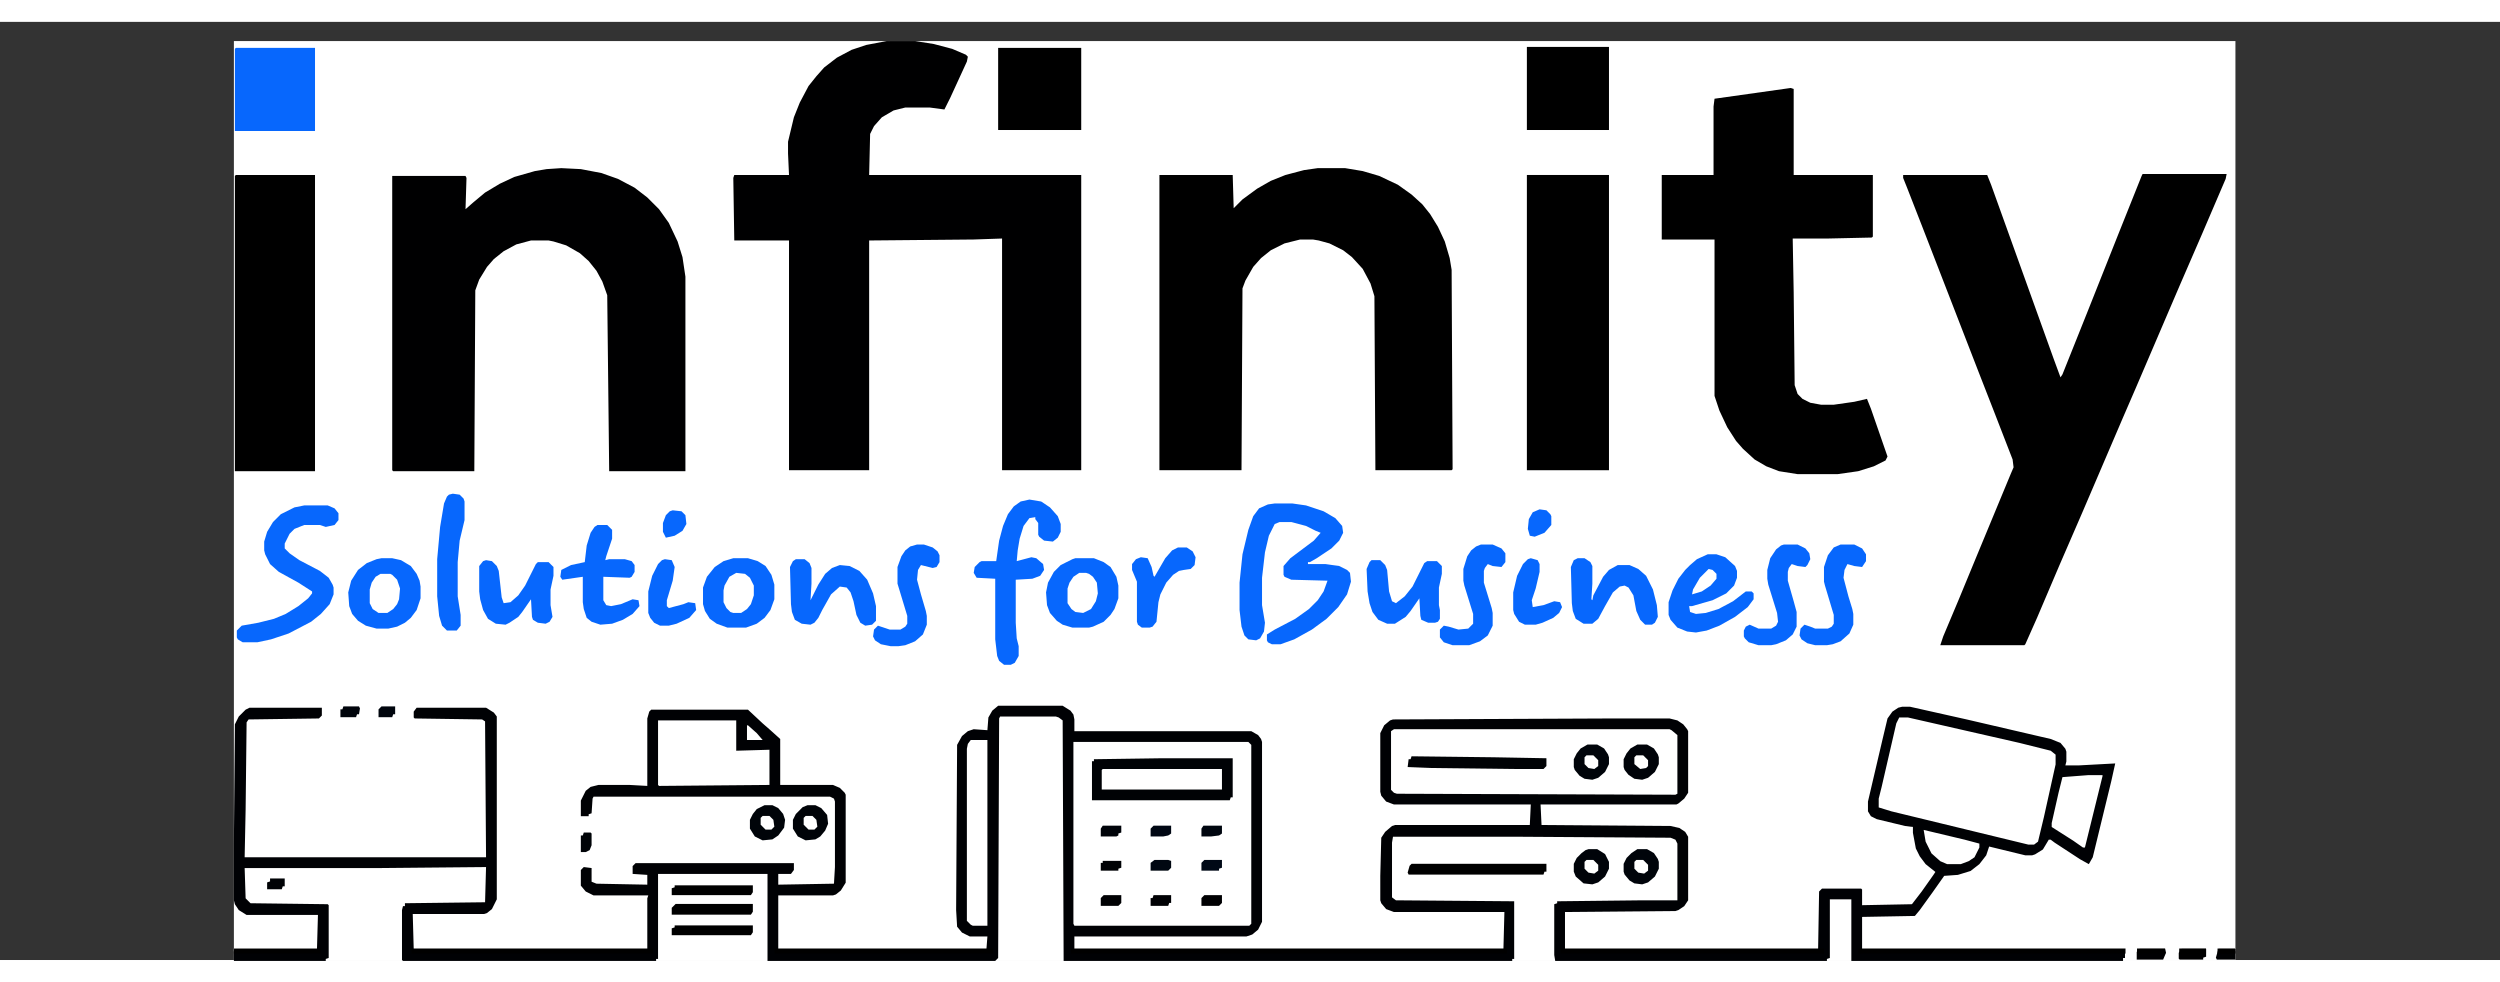 <?xml version="1.0" encoding="utf-8"?>
<svg width="690" height="271" viewBox="0 0 1956 734" fill="none" stroke="none" version="1.1" xmlns:xlink="http://www.w3.org/1999/xlink" xmlns="http://www.w3.org/2000/svg">
  <rect x="0" y="0" width="1956" height="734" fill="#333333" stroke="none"/>
  <defs>
    <path id="path_1" d="M1956 0L1956 0L1956 734L0 734L0 0L1956 0Z" />
    <rect id="rect_2" x="0" y="0" width="1956" height="734" />
    <clipPath id="clip_path_3">
      <use xlink:href="#rect_2" />
    </clipPath>
    <path id="path_4" d="M1566 0L1566 0L1566 719L0 719L0 0L1566 0Z" />
    <rect id="rect_5" x="0" y="0" width="1566" height="719" />
    <clipPath id="clip_path_6">
      <use xlink:href="#rect_5" />
    </clipPath>
  </defs>
  <g id="Frame" opacity="1" clip-path="url(#clip_path_3)">
    <g>
      <use xlink:href="#path_1" style="mix-blend-mode:normal;" />
      <g>
        <g id="Frame" opacity="1" clip-path="url(#clip_path_6)" transform="translate(183 15)">
          <g>
            <use xlink:href="#path_4" style="mix-blend-mode:normal;" />
            <g>
              <g id="2uDCAyqkmCkS6IGOW0Rt49UfSA9" opacity="1" clip-path="url(#clip_path_6)">
                <g>
                  <use xlink:href="#path_4" style="mix-blend-mode:normal;" />
                  <g>
                    <rect id="Rectangle" width="1801" height="712" style="fill:#FFFFFF;fill-rule:evenodd;mix-blend-mode:normal;" transform="translate(-137 0)" />
                    <rect id="Rectangle" width="1566" height="10" style="fill:#FFFFFF;fill-rule:evenodd;mix-blend-mode:normal;" transform="translate(0 710)" />
                    <g id="Symbols" transform="translate(0 520.068)">
                      <path id="Path" d="M2.294 0L63.466 0L63.466 5.354L61.937 7.649L0 7.649L0 2.295L2.294 1.53L2.294 0Z" style="fill:#000000;mix-blend-mode:normal;" transform="translate(342.563 140.505)" />
                      <path id="Shape" d="M55.055 0L110.109 0L110.109 30.596L108.58 30.596L107.815 32.89L0 32.89L0 2.295L1.529 2.295L1.529 0.765L55.055 0ZM8.411 8.414L7.646 9.179L7.646 24.477L101.698 24.477L101.698 8.414L8.411 8.414Z" style="fill:#000205;mix-blend-mode:normal;" transform="translate(671.361 41.069)" />
                      <path id="Shape symbols" d="M597.955 0L648.422 0L654.539 3.824L656.833 6.884L657.598 10.709L657.598 19.887L795.999 19.887L801.352 22.947L803.646 26.006L804.41 28.301L804.41 169.041L801.352 175.161L796.764 178.985L792.176 180.515L657.598 180.515L657.598 191.223L993.278 190.458L994.043 161.393L907.638 161.393L901.52 159.098L897.697 154.508L896.933 152.214L896.933 133.091L897.697 103.261L900.756 98.671L906.108 94.082L908.402 93.317L1013.92 93.317L1014.69 77.254L907.638 77.254L901.52 74.96L897.697 70.37L896.933 67.311L896.933 21.417L899.991 15.298L904.579 11.473L906.873 10.709L1077.39 9.944L1123.27 9.944L1129.39 11.473L1133.97 14.533L1137.03 18.357L1137.8 19.887L1137.8 68.076L1134.74 72.665L1130.15 76.489L1128.62 77.254L1022.33 77.254L1023.1 93.317L1124.03 94.082L1130.92 95.612L1135.5 98.671L1137.8 102.496L1137.8 152.214L1134.74 156.803L1130.15 159.863L1127.86 160.628L1041.45 161.393L1041.45 190.458L1239.49 190.458L1240.26 145.33L1242.55 143.035L1273.14 143.035L1273.9 143.8L1273.9 156.038L1312.9 155.273L1320.55 145.33L1329.72 132.327L1331.25 130.032L1323.61 123.913L1319.02 117.794L1315.96 111.674L1313.67 99.436L1313.67 94.847L1307.55 94.082L1285.37 88.728L1280.79 86.433L1278.49 82.609L1278.49 74.96L1289.96 26.006L1293.79 9.944L1297.61 4.589L1302.2 1.53L1305.25 0.765L1311.37 0.765L1355.72 10.709L1421.48 26.006L1429.13 29.066L1432.95 33.655L1433.72 35.95L1433.72 43.599L1432.95 46.658L1443.66 46.658L1471.95 45.129L1468.89 58.897L1454.36 118.558L1451.3 123.913L1444.42 120.088L1424.54 107.085L1421.48 104.79L1419.95 104.79L1415.36 112.439L1409.25 116.264L1406.95 117.029L1401.6 117.029L1373.31 110.145L1371.01 117.029L1365.66 123.913L1358.78 129.267L1348.84 132.327L1338.13 133.091L1328.96 146.095L1319.02 159.863L1315.2 164.452L1273.9 165.217L1273.9 191.223L1479.59 191.223L1479.59 197.343L1478.07 197.343L1478.07 199.637L1265.49 199.637L1265.49 151.449L1248.67 151.449L1248.67 197.343L1246.38 198.107L1246.38 199.637L1033.8 199.637L1033.04 195.048L1033.04 155.273L1035.33 154.508L1035.33 152.979L1102.62 152.214L1129.39 152.214L1129.39 107.85L1127.86 104.79L1124.03 103.261L1007.04 102.496L906.873 102.496L906.108 107.085L906.108 149.919L909.167 152.214L1001.69 152.979L1001.69 198.107L1000.16 198.107L1000.16 199.637L649.187 199.637L648.422 11.473L645.363 9.179L643.069 8.414L599.484 8.414L598.72 9.944L597.955 197.343L595.661 199.637L417.498 199.637L417.498 131.562L331.857 131.562L331.857 198.107L330.328 198.107L330.328 199.637L132.284 199.637L131.52 198.872L131.52 159.863L132.284 156.803L133.813 156.803L133.813 154.508L196.515 153.744L197.279 126.207L115.462 126.972L8.411 126.972L9.176 150.684L12.999 154.508L73.406 155.273L74.171 156.038L74.171 197.343L71.877 198.107L71.877 199.637L0 199.637L0 192.753L2.294 191.223L64.995 190.458L65.76 163.687L9.94 163.687L3.823 159.863L0.765 155.273L0 152.214L0 107.085L0.765 14.533L3.823 8.414L9.176 3.06L12.234 1.53L68.818 1.53L68.818 7.649L66.524 9.944L11.47 10.709L9.94 13.003L9.176 81.079L8.411 118.558L197.279 118.558L196.515 12.238L194.221 10.709L141.46 9.944L140.695 9.179L140.695 4.589L142.989 1.53L197.279 1.53L203.396 5.354L205.69 8.414L205.69 151.449L201.867 159.098L198.044 162.157L195.75 162.922L139.931 162.922L140.695 190.458L323.446 191.223L323.446 150.684L324.211 148.389L281.391 148.389L275.273 145.33L271.45 140.74L271.45 128.502L273.744 126.207L279.861 126.972L279.861 137.681L283.685 139.211L323.446 139.976L323.446 132.327L311.977 131.562L311.977 125.443L314.27 123.148L438.144 123.148L438.144 128.502L435.85 131.562L425.909 131.562L425.909 139.976L469.494 139.211L470.259 126.207L470.259 74.96L469.494 72.665L466.436 71.135L281.391 71.135L280.626 72.665L279.861 84.138L277.567 84.903L277.567 86.433L271.45 86.433L271.45 74.195L275.273 66.546L279.097 63.486L285.214 61.956L309.683 61.956L323.446 62.721L323.446 9.944L324.976 4.589L326.505 3.06L402.205 3.06L413.675 13.768L419.792 19.122L427.438 26.006L427.438 61.956L468.729 61.956L474.082 64.251L477.905 68.076L478.67 69.605L478.67 138.446L474.847 144.565L471.023 147.624L468.729 148.389L425.909 148.389L425.909 191.223L588.779 190.458L589.544 180.515L575.78 180.515L569.663 177.455L565.84 172.866L565.075 159.863L565.84 30.596L569.663 23.712L574.251 19.887L578.839 18.357L589.544 19.122L590.309 9.179L593.367 3.824L597.955 0ZM1302.96 9.179L1300.67 13.768L1289.2 63.486L1286.9 72.665L1286.9 79.549L1296.84 82.609L1403.89 108.615L1408.48 108.615L1411.54 106.32L1416.13 87.198L1425.3 45.894L1425.3 38.245L1421.48 35.185L1397.01 29.066L1309.84 9.179L1302.96 9.179ZM331.857 11.473L331.857 61.956L332.622 62.721L419.027 61.956L419.027 34.42L393.029 35.185L393.029 11.473L331.857 11.473ZM401.44 15.298L401.44 26.771L413.675 26.771L409.087 21.417L402.205 15.298L401.44 15.298ZM907.638 18.357L905.344 19.887L905.344 65.781L907.638 68.076L909.932 68.84L1127.86 69.605L1129.39 68.84L1129.39 22.947L1124.8 19.122L1123.27 18.357L907.638 18.357ZM576.545 26.771L574.251 29.831L573.486 33.655L573.486 168.277L576.545 171.336L578.074 172.101L589.544 172.101L589.544 26.771L576.545 26.771ZM656.833 28.301L656.833 170.571L657.598 172.101L794.47 172.101L795.999 170.571L795.999 30.596L793.705 28.301L656.833 28.301ZM1450.54 54.307L1430.66 55.837L1427.6 68.076L1422.25 91.787L1422.25 94.847L1439.07 105.555L1446.71 110.91L1448.24 110.91L1462.01 55.072L1462.01 54.307L1450.54 54.307ZM1322.08 97.141L1323.61 106.32L1328.19 115.499L1335.08 121.618L1340.43 123.913L1351.13 123.913L1357.25 121.618L1361.84 118.558L1365.66 110.91L1365.66 107.85L1354.19 104.79L1322.08 97.141Z" style="fill:#000104;mix-blend-mode:normal;" />
                      <path id="Path" d="M3.059 0L108.58 0L108.58 6.119L107.051 6.119L106.286 8.414L0.765 8.414L0 6.884L1.529 1.53L3.059 0Z" style="fill:#000000;mix-blend-mode:normal;" transform="translate(918.343 123.678)" />
                      <path id="Path" d="M3.059 0L67.289 0.765L108.58 1.53L108.58 7.649L106.286 9.944L83.347 9.944L19.116 9.179L0 8.414L0.765 2.295L2.294 2.295L3.059 0Z" style="fill:#000205;mix-blend-mode:normal;" transform="translate(918.343 39.539)" />
                      <path id="Path" d="M3.059 0L63.466 0L63.466 6.119L61.937 8.414L0 8.414L0 3.06L3.059 0Z" style="fill:#000000;mix-blend-mode:normal;" transform="translate(342.563 155.038)" />
                      <path id="Shape" d="M10.705 0L18.352 0L23.704 3.06L26.763 7.649L27.527 9.944L27.527 15.298L24.469 21.417L19.116 26.006L14.528 27.536L8.411 26.771L4.588 24.477L0.765 19.887L0 17.593L0 11.473L2.294 6.884L6.117 3.06L10.705 0ZM9.94 8.414L8.411 9.944L8.411 15.298L11.47 18.358L16.058 19.122L19.116 16.828L19.116 12.238L15.293 8.414L9.94 8.414Z" style="fill:#00040A;mix-blend-mode:normal;" transform="translate(1087.33 112.204)" />
                      <path id="Shape" d="M10.705 0L18.352 0L23.704 3.06L26.763 7.649L27.527 9.944L27.527 15.298L24.469 21.417L19.116 26.006L14.528 27.536L8.411 26.771L4.588 24.477L0.765 19.887L0 17.593L0 11.473L2.294 6.884L5.353 3.06L10.705 0ZM9.94 8.414L8.411 9.944L8.411 15.298L11.47 18.358L16.058 19.122L19.116 16.828L19.116 12.238L15.293 8.414L9.94 8.414Z" style="fill:#00040A;mix-blend-mode:normal;" transform="translate(1048.333 30.361)" />
                      <path id="Shape" d="M11.47 0L18.352 0L24.469 3.824L27.527 9.944L27.527 15.298L24.469 21.417L19.116 26.006L14.528 27.536L7.646 26.771L1.529 21.417L0 17.593L0 11.473L2.294 6.884L6.117 3.06L9.176 0.765L11.47 0ZM9.94 8.414L8.411 9.944L8.411 15.298L11.47 18.358L16.058 19.122L19.116 16.828L19.116 12.238L15.293 8.414L9.94 8.414Z" style="fill:#000309;mix-blend-mode:normal;" transform="translate(1048.333 112.204)" />
                      <path id="Shape" d="M10.705 0L18.352 0L23.704 3.06L26.763 7.649L27.527 9.944L27.527 15.298L24.469 21.417L19.116 26.006L14.528 27.536L8.411 26.771L3.823 23.712L0.765 19.887L0 17.593L0 11.473L2.294 6.884L5.353 3.06L10.705 0ZM9.94 8.414L8.411 9.944L8.411 15.298L12.999 19.122L17.587 18.358L19.116 16.828L19.116 12.238L15.293 8.414L9.94 8.414Z" style="fill:#000309;mix-blend-mode:normal;" transform="translate(1087.33 30.361)" />
                      <path id="Shape" d="M11.47 0L17.587 0L22.175 2.295L25.998 6.884L27.527 11.473L26.763 17.593L22.175 23.712L17.587 26.771L9.94 27.536L3.823 24.477L0 18.358L0 11.473L2.294 6.884L5.353 3.06L11.47 0ZM9.94 8.414L8.411 9.944L8.411 15.298L12.234 19.122L16.822 19.122L19.116 16.828L18.352 11.473L15.293 8.414L9.94 8.414Z" style="fill:#000409;mix-blend-mode:normal;" transform="translate(403.734 77.784)" />
                      <path id="Shape" d="M11.47 0L17.587 0L22.175 2.295L26.763 7.649L27.527 14.533L25.233 19.887L21.41 24.477L17.587 26.771L9.94 27.536L3.823 24.477L0 18.358L0 11.473L2.294 6.884L7.646 1.53L11.47 0ZM9.94 8.414L8.411 9.944L8.411 15.298L12.234 19.122L16.822 19.122L19.116 16.828L18.352 11.473L15.293 8.414L9.94 8.414Z" style="fill:#000308;mix-blend-mode:normal;" transform="translate(437.379 77.784)" />
                      <path id="Path" d="M2.294 0L63.466 0L63.466 5.354L61.937 7.649L0 7.649L0 2.295L2.294 1.53L2.294 0Z" style="fill:#000000;mix-blend-mode:normal;" transform="translate(342.563 171.866)" />
                      <path id="Path" d="M2.294 0L22.175 0L22.939 3.06L20.645 8.414L0 8.414L0 2.295L2.294 1.53L2.294 0Z" style="fill:#000002;mix-blend-mode:normal;" transform="translate(1488.771 190.223)" />
                      <path id="Path" d="M2.294 0L21.41 0L21.41 6.119L19.116 6.884L19.116 8.414L0.765 8.414L0 7.649L0 3.06L2.294 0Z" style="fill:#000001;mix-blend-mode:normal;" transform="translate(1521.65 190.223)" />
                      <path id="Path" d="M2.294 0L16.058 0L16.058 6.119L13.764 8.414L0 8.414L0 2.295L2.294 0Z" style="fill:#000002;mix-blend-mode:normal;" transform="translate(757.002 148.154)" />
                      <path id="Path" d="M2.294 0L16.058 0L16.058 6.119L14.528 6.119L13.764 8.414L0 8.414L0 2.295L1.529 2.295L2.294 0Z" style="fill:#000104;mix-blend-mode:normal;" transform="translate(717.24 148.154)" />
                      <path id="Path" d="M2.294 0L16.058 0L16.058 6.119L13.764 8.414L0 8.414L0 2.295L2.294 0Z" style="fill:#000103;mix-blend-mode:normal;" transform="translate(678.243 148.154)" />
                      <path id="Path" d="M2.294 0L16.058 0L16.058 6.119L13.764 6.884L13.764 8.414L0 8.414L0 2.295L2.294 0Z" style="fill:#000916;mix-blend-mode:normal;" transform="translate(757.002 120.618)" />
                      <path id="Path" d="M1.529 0L16.058 0L16.058 5.354L13.764 6.119L13.764 7.649L12.234 8.414L0 8.414L0 2.295L1.529 0Z" style="fill:#000309;mix-blend-mode:normal;" transform="translate(678.243 93.847)" />
                      <path id="Path" d="M3.059 0L13.764 0L16.058 0.765L16.058 6.119L13.764 8.414L0 8.414L0 2.295L3.059 0Z" style="fill:#000711;mix-blend-mode:normal;" transform="translate(717.24 120.618)" />
                      <path id="Path" d="M2.294 0L16.058 0L16.058 6.119L13.764 7.649L9.94 8.414L0 8.414L0 2.295L2.294 0Z" style="fill:#000713;mix-blend-mode:normal;" transform="translate(717.24 93.847)" />
                      <path id="Path" d="M1.529 0L16.058 0L16.058 6.119L13.764 7.649L7.646 8.414L0 8.414L0 2.295L1.529 0Z" style="fill:#00060F;mix-blend-mode:normal;" transform="translate(757.002 93.847)" />
                      <path id="Path" d="M2.294 0L15.293 0L15.293 8.414L0.765 8.414L0 6.884L1.529 1.53L2.294 0Z" style="fill:#000103;mix-blend-mode:normal;" transform="translate(1550.707 190.223)" />
                      <path id="Path" d="M1.529 0L16.058 0L16.058 5.354L13.764 6.119L13.764 7.649L0 7.649L0 1.53L1.529 1.53L1.529 0Z" style="fill:#000205;mix-blend-mode:normal;" transform="translate(678.243 121.383)" />
                      <path id="Path" d="M2.294 0L7.646 0L8.411 0.765L8.411 9.944L6.882 13.768L3.823 15.298L0 15.298L0 2.295L1.529 2.295L2.294 0Z" style="fill:#000307;mix-blend-mode:normal;" transform="translate(271.45 99.201)" />
                      <path id="Path" d="M2.294 0L14.528 0L15.293 1.53L14.528 6.119L12.999 6.119L12.234 8.414L0 8.414L0 2.295L1.529 2.295L2.294 0Z" style="fill:#00040B;mix-blend-mode:normal;" transform="translate(83.347 0.53)" />
                      <path id="Path" d="M2.294 0L13.764 0L13.764 6.119L12.234 6.119L11.47 8.414L0 8.414L0 3.06L2.294 2.295L2.294 0Z" style="fill:#000205;mix-blend-mode:normal;" transform="translate(25.998 135.151)" />
                      <path id="Path" d="M2.294 0L12.999 0L12.999 6.119L11.47 6.119L10.705 8.414L0 8.414L0 2.295L2.294 0Z" style="fill:#00050D;mix-blend-mode:normal;" transform="translate(113.168 0.53)" />
                    </g>
                    <path id="Path" d="M120.05 0L142.225 0L156.753 2.295L171.281 6.119L181.986 10.709L183.516 12.238L182.751 16.063L169.752 44.364L165.164 53.543L153.694 52.013L134.578 52.013L125.402 54.307L116.227 59.662L110.109 66.546L107.051 72.665L106.286 104.79L272.215 104.79L272.215 335.788L210.278 335.788L210.278 154.509L188.104 155.273L106.286 156.038L106.286 335.788L43.585 335.788L43.585 156.038L0.765 156.038L0 107.085L0.765 104.79L43.585 104.79L42.82 87.963L42.82 78.784L47.408 59.662L51.996 48.188L58.878 35.185L64.995 27.536L71.112 20.652L81.053 13.003L92.522 6.884L103.992 3.06L120.05 0Z" style="fill:#000001;mix-blend-mode:normal;" transform="translate(390.735 0)" />
                    <path id="Path" d="M187.339 0L253.099 0L252.334 3.824L233.982 46.658L216.396 87.198L181.986 167.512L172.046 190.458L139.931 265.418L122.344 305.957L104.757 347.262L95.581 367.914L94.816 368.679L29.057 368.679L31.351 361.795L43.585 332.729L58.113 297.544L84.111 234.822L86.405 229.468L85.641 223.349L71.112 185.869L58.878 154.509L15.293 42.069L3.059 10.709L0 3.06L0 0.765L65.76 0.765L68.818 8.414L100.169 95.612L117.756 144.565L123.108 159.098L124.638 156.803L144.519 107.085L168.223 47.423L186.574 1.53L187.339 0Z" style="fill:#000000;mix-blend-mode:normal;" transform="translate(1306.02 104.026)" />
                    <path id="Path" d="M132.284 0L147.577 0.765L163.635 3.824L176.634 8.414L189.633 15.298L199.573 22.947L208.749 32.126L216.396 42.834L223.277 57.367L227.101 69.605L229.395 84.903L229.395 237.117L169.752 237.117L168.223 99.436L164.399 88.728L159.812 80.314L153.694 72.665L146.813 66.546L136.107 60.427L126.167 57.367L122.344 56.602L108.58 56.602L97.11 59.662L87.17 65.016L79.523 71.135L74.171 77.254L68.054 87.198L64.995 95.612L64.231 237.117L0.765 237.117L0 236.352L0 6.119L57.349 6.119L58.113 7.649L57.349 32.126L63.466 26.771L72.642 19.122L84.111 12.238L95.581 6.884L111.639 2.295L120.814 0.765L132.284 0Z" style="fill:#000001;mix-blend-mode:normal;" transform="translate(123.873 99.436)" />
                    <path id="Path" d="M123.873 0L145.283 0L159.047 2.295L172.046 6.119L186.574 13.003L197.279 20.652L205.69 28.301L211.808 35.95L217.925 45.894L223.277 57.367L227.101 70.37L228.63 79.549L229.395 235.587L228.63 236.352L168.987 236.352L168.223 100.201L165.164 90.257L159.047 78.784L150.636 69.605L143.754 64.251L133.049 58.897L124.638 56.602L120.05 55.837L110.109 55.837L97.875 58.897L87.17 64.251L79.523 70.37L73.406 77.254L67.289 87.963L64.995 94.082L64.231 236.352L0 236.352L0 5.354L57.349 5.354L58.113 31.361L64.995 24.477L76.465 16.063L87.17 9.944L98.64 5.354L113.168 1.53L123.873 0Z" style="fill:#000000;mix-blend-mode:normal;" transform="translate(724.122 99.436)" />
                    <path id="Path" d="M100.934 0L103.228 0.765L103.228 68.076L165.164 68.076L165.164 116.264L164.399 117.029L129.99 117.794L102.463 117.794L103.228 159.863L103.992 232.528L106.286 239.412L110.109 243.236L116.227 246.296L124.638 247.826L134.578 247.826L150.636 245.531L160.576 243.236L163.635 250.885L176.634 288.365L175.104 291.424L165.929 296.014L153.694 299.838L137.637 302.133L106.286 302.133L91.758 299.838L81.817 296.014L72.642 290.66L63.466 282.246L58.113 276.127L51.231 265.418L45.114 252.415L41.291 240.941L41.291 118.559L0 118.559L0 68.076L40.526 68.076L40.526 14.533L41.291 8.414L100.934 0Z" style="fill:#000000;mix-blend-mode:normal;" transform="translate(1117.151 36.715)" />
                    <path id="Path" d="M0 0L64.231 0L64.231 230.998L0 230.998L0 0Z" style="fill:#000000;mix-blend-mode:normal;" transform="translate(1011.63 104.79)" />
                    <path id="Path" d="M0.765 0L62.701 0L62.701 231.763L0 231.763L0 0.765L0.765 0Z" style="fill:#000000;mix-blend-mode:normal;" transform="translate(0.765 104.79)" />
                    <path id="Path" d="M27.527 0L41.291 0L51.996 1.53L65.76 6.119L74.936 11.473L80.288 17.593L81.053 22.947L77.994 29.066L71.877 35.185L60.407 42.834L55.055 45.894L53.525 45.894L53.525 47.423L67.289 47.423L77.994 48.953L84.111 52.013L86.405 54.307L87.17 61.191L84.111 71.135L77.23 81.079L68.054 90.257L56.584 98.671L42.82 106.32L32.115 110.145L25.233 110.145L22.175 108.615L21.41 107.085L21.41 102.496L27.527 98.671L43.585 90.257L54.29 82.609L61.172 75.725L65.76 68.84L68.818 60.427L40.526 59.662L35.174 57.367L34.409 55.837L34.409 48.953L39.762 42.834L58.113 29.066L63.466 22.947L59.643 21.417L51.996 17.593L40.526 14.533L31.351 14.533L27.527 16.063L22.939 25.241L19.881 38.245L17.587 58.132L17.587 79.549L19.881 93.317L19.116 100.201L16.058 105.555L12.999 107.085L6.882 106.32L3.823 103.261L1.529 96.377L0 83.373L0 61.956L2.294 39.775L6.882 20.652L10.705 9.944L15.293 3.824L22.175 0.765L27.527 0Z" style="fill:#0767FD;mix-blend-mode:normal;" transform="translate(786.823 361.795)" />
                    <path id="Path" d="M0 0L64.995 0L64.995 64.251L0 64.251L0 0Z" style="fill:#000000;mix-blend-mode:normal;" transform="translate(597.955 5.354)" />
                    <path id="Path" d="M0 0L64.231 0L64.231 65.016L0 65.016L0 0Z" style="fill:#000000;mix-blend-mode:normal;" transform="translate(1011.63 4.589)" />
                    <path id="Path" d="M0.765 0L62.701 0L62.701 65.016L0 65.016L0 0.765L0.765 0Z" style="fill:#0767FD;mix-blend-mode:normal;" transform="translate(0.765 5.354)" />
                    <path id="Path" d="M43.585 0L52.761 1.53L59.643 6.119L65.76 13.003L68.054 19.122L68.054 25.241L65.76 29.831L61.937 32.89L55.055 32.126L51.231 29.066L50.467 27.536L50.467 18.358L48.173 15.298L48.173 13.768L43.585 14.533L38.997 20.652L35.938 30.596L34.409 39.775L33.645 48.188L45.114 45.129L48.938 45.894L54.29 50.483L55.055 55.072L51.996 59.662L45.879 61.956L32.88 62.721L32.88 96.377L33.645 108.615L35.174 114.734L35.174 122.383L32.115 127.737L29.057 129.267L23.704 129.267L19.881 126.207L18.352 122.383L16.822 109.38L16.822 61.956L2.294 61.191L0 57.367L0.765 52.778L4.588 48.953L6.117 48.188L17.587 48.188L19.881 32.126L22.939 20.652L26.763 11.473L31.351 5.354L36.703 1.53L43.585 0Z" style="fill:#0767FD;mix-blend-mode:normal;" transform="translate(578.839 358.735)" />
                    <path id="Path" d="M52.761 0L71.112 0L76.465 2.295L79.523 6.119L79.523 11.473L76.465 15.298L69.583 16.828L64.995 15.298L52.761 15.298L45.114 18.358L41.291 22.182L37.468 29.831L37.468 33.655L41.291 37.48L48.938 42.834L64.995 51.248L71.877 56.602L74.936 61.956L75.7 64.251L75.7 69.605L72.642 77.254L65.76 84.903L58.113 91.022L40.526 100.201L26.763 104.79L16.058 107.085L4.588 107.085L0.765 104.79L0 103.261L0 97.906L3.823 94.082L16.822 91.787L29.057 88.728L38.232 84.903L48.173 78.784L55.819 72.665L58.878 68.84L58.878 67.311L48.173 60.427L32.88 52.013L25.998 45.894L22.175 38.245L21.41 35.185L21.41 28.301L23.704 20.652L28.292 13.003L34.409 6.884L45.114 1.53L52.761 0Z" style="fill:#0767FD;mix-blend-mode:normal;" transform="translate(2.294 363.325)" />
                    <path id="Shape" d="M30.586 0L37.468 0L44.35 2.295L51.996 9.179L53.525 13.003L53.525 18.358L51.231 24.477L45.114 30.596L34.409 35.95L18.352 40.539L16.058 40.539L16.822 45.129L21.41 46.658L29.057 45.894L38.997 42.834L50.467 36.715L60.407 29.066L64.995 29.066L66.524 30.596L66.524 35.185L61.937 41.304L51.996 48.953L39.762 55.837L29.821 59.662L21.41 61.191L14.528 60.427L6.882 57.367L1.529 51.248L0 47.423L0 37.48L3.059 28.301L7.646 19.122L12.999 12.238L16.822 8.414L22.175 3.824L30.586 0ZM31.351 11.473L24.469 18.358L19.116 27.536L18.352 31.361L25.998 29.066L32.88 24.477L37.468 19.122L37.468 15.298L34.409 12.238L31.351 11.473Z" style="fill:#0767FD;mix-blend-mode:normal;" transform="translate(1122.504 401.569)" />
                    <path id="Path" d="M29.057 0L36.703 0L40.526 3.824L40.526 10.709L35.938 24.477L35.174 27.536L38.232 26.771L50.467 26.771L55.819 28.301L58.113 31.361L58.113 36.715L55.819 40.539L54.29 41.304L33.645 40.539L33.645 58.897L35.938 62.721L39.762 63.486L47.408 61.956L56.584 58.132L61.172 58.897L61.937 63.486L56.584 69.605L48.938 74.195L40.526 77.254L31.351 78.019L24.469 75.725L20.645 72.665L18.352 65.781L17.587 60.427L17.587 40.539L1.529 42.834L0 40.539L0.765 35.185L8.411 31.361L19.116 29.066L20.645 16.063L23.704 6.119L26.763 1.53L29.057 0Z" style="fill:#0767FD;mix-blend-mode:normal;" transform="translate(255.393 378.622)" />
                    <path id="Path" d="M5.353 0L10.705 0L15.293 3.06L16.822 6.119L16.822 19.887L16.058 32.126L16.822 32.89L17.587 29.066L25.233 14.533L29.821 9.179L36.703 5.354L45.879 5.354L52.761 8.414L58.878 13.768L64.231 24.477L67.289 36.715L68.054 45.894L65.76 50.483L63.466 52.013L58.113 52.013L54.29 48.188L51.231 41.304L48.938 29.066L45.114 22.947L42.056 21.417L38.232 22.182L32.88 26.771L26.763 37.48L21.41 47.423L16.822 51.248L9.94 51.248L3.823 47.423L1.529 41.304L0.765 35.185L0 6.884L2.294 1.53L5.353 0Z" style="fill:#0767FD;mix-blend-mode:normal;" transform="translate(1046.039 404.629)" />
                    <path id="Path" d="M4.588 0L11.47 0L15.293 3.06L16.822 6.884L16.822 19.122L16.058 32.126L22.175 19.887L27.527 11.473L32.88 6.884L38.997 4.589L46.644 5.354L54.29 9.179L60.407 16.063L64.995 26.771L67.289 36.715L67.289 48.188L64.231 51.248L58.878 52.013L55.055 49.718L51.996 43.599L49.702 32.89L47.408 26.006L44.35 22.182L38.997 21.417L32.115 27.536L25.233 39.775L22.175 45.894L19.116 49.718L16.058 51.248L9.176 50.483L3.823 47.423L1.529 41.304L0.765 35.185L0 6.119L2.294 1.53L4.588 0Z" style="fill:#0767FD;mix-blend-mode:normal;" transform="translate(435.085 405.394)" />
                    <path id="Shape" d="M25.998 0L34.409 0L41.291 1.53L48.938 6.119L53.525 12.238L55.819 17.593L56.584 22.182L56.584 31.361L53.525 40.539L48.938 46.658L44.35 50.483L38.232 53.542L31.351 55.072L22.175 55.072L13.764 52.778L7.646 48.953L3.059 43.599L0.765 37.48L0 26.771L2.294 17.593L7.646 9.179L14.528 3.824L22.175 0.765L25.998 0ZM25.233 12.238L21.41 14.533L18.352 19.122L16.822 24.477L16.822 35.185L19.116 39.775L23.704 42.834L30.586 42.834L35.174 39.775L38.232 35.95L39.762 32.126L40.526 23.712L38.232 16.828L34.409 13.003L32.88 12.238L25.233 12.238Z" style="fill:#0767FD;mix-blend-mode:normal;" transform="translate(89.464 404.629)" />
                    <path id="Shape" d="M22.939 0L37.468 0L45.114 3.06L50.467 6.884L55.055 14.533L56.584 21.417L56.584 31.361L53.525 39.774L50.467 44.364L45.114 49.718L36.703 53.542L33.645 54.307L20.645 54.307L12.999 52.013L8.411 48.953L3.059 42.834L0.765 36.715L0 26.771L1.529 19.122L6.117 10.709L11.47 5.354L20.645 0.765L22.939 0ZM25.998 11.473L21.41 14.533L18.352 19.122L16.822 23.712L16.822 35.185L19.881 39.774L22.939 42.069L29.057 42.834L35.174 39.774L38.997 33.655L40.526 27.536L39.762 19.122L36.703 14.533L33.645 12.238L31.351 11.473L25.998 11.473Z" style="fill:#0767FD;mix-blend-mode:normal;" transform="translate(635.423 404.629)" />
                    <path id="Shape" d="M23.704 0L35.174 0L42.82 2.295L48.938 6.119L53.525 13.003L55.819 20.652L55.819 32.126L52.761 40.539L48.173 46.658L42.056 51.248L33.645 54.307L19.116 54.307L10.705 51.248L5.353 47.423L1.529 41.304L0 35.95L0 22.947L3.059 14.533L9.176 6.884L16.058 2.295L23.704 0ZM25.998 11.473L20.645 14.533L16.822 21.417L16.058 25.241L16.058 34.42L18.352 39.01L21.41 42.069L23.704 42.834L29.821 42.834L34.409 39.774L37.468 35.95L39.762 29.066L39.762 21.417L36.703 15.298L32.88 12.238L25.998 11.473Z" style="fill:#0767FD;mix-blend-mode:normal;" transform="translate(367.031 404.629)" />
                    <path id="Path" d="M3.823 0L10.705 0L14.528 3.824L16.058 7.649L17.587 24.477L19.881 32.126L22.939 33.655L29.821 28.301L35.938 20.652L45.114 2.295L47.408 0.765L55.055 0.765L58.878 4.589L58.878 10.709L56.584 21.417L56.584 35.185L57.349 39.01L57.349 45.894L55.819 48.188L53.525 48.953L48.173 48.953L42.82 46.658L42.056 43.599L41.291 29.831L34.409 39.775L30.586 44.364L22.175 49.718L16.058 49.718L9.176 46.658L4.588 40.539L2.294 33.655L0.765 24.477L0 6.884L2.294 1.53L3.823 0Z" style="fill:#0767FD;mix-blend-mode:normal;" transform="translate(886.228 406.159)" />
                    <path id="Path" d="M5.353 0L9.94 0.765L13.764 4.589L15.293 8.414L17.587 29.066L19.116 33.655L24.469 32.89L30.586 27.536L35.938 19.887L44.35 3.06L45.879 1.53L54.29 1.53L58.113 5.354L58.113 12.238L55.819 22.947L55.819 35.185L57.349 44.364L55.055 48.188L51.996 49.718L45.879 48.953L42.056 46.658L41.291 44.364L40.526 30.596L33.645 40.539L30.586 44.364L23.704 48.953L20.645 50.483L12.999 49.718L6.882 45.894L3.059 39.01L0.765 30.596L0 24.477L0 4.589L3.059 0.765L5.353 0Z" style="fill:#0767FD;mix-blend-mode:normal;" transform="translate(191.927 406.159)" />
                    <path id="Path" d="M12.234 0L17.587 0.765L20.645 3.824L21.41 6.119L21.41 20.652L17.587 36.715L16.058 53.543L16.058 80.314L18.352 94.847L18.352 103.261L15.293 107.085L7.646 107.085L3.823 103.261L1.529 95.612L0 80.314L0 51.248L2.294 26.006L5.353 7.649L7.646 2.295L9.176 0.765L12.234 0Z" style="fill:#0767FD;mix-blend-mode:normal;" transform="translate(159.047 354.146)" />
                    <path id="Path" d="M34.409 0L39.762 0L46.644 2.295L50.467 5.354L51.996 8.414L51.996 13.768L49.702 17.593L46.644 18.358L37.468 16.063L35.174 19.887L34.409 27.536L37.468 39.01L41.291 52.013L42.056 55.837L42.056 62.721L38.997 70.37L32.88 75.725L25.233 78.784L19.881 79.549L13.764 79.549L6.117 78.019L1.529 74.96L0 71.9L0.765 66.546L3.823 63.486L12.999 66.546L21.41 66.546L25.233 64.251L26.763 61.956L26.763 55.837L19.116 30.596L19.116 17.593L22.175 9.179L25.233 4.589L29.057 1.53L34.409 0Z" style="fill:#0767FD;mix-blend-mode:normal;" transform="translate(500.08 393.92)" />
                    <path id="Path" d="M32.115 0L42.82 0L48.938 3.06L51.996 7.649L51.996 13.003L48.938 17.593L42.82 16.828L37.468 15.298L35.174 19.887L34.409 26.006L38.232 40.539L41.291 50.483L42.056 54.307L42.056 62.721L38.997 69.605L32.115 75.725L25.998 78.019L21.41 78.784L12.234 78.784L6.117 77.254L1.529 74.195L0 71.135L0.765 65.781L3.823 62.721L8.411 64.251L12.234 65.781L22.175 65.781L25.233 64.251L26.763 61.956L26.763 55.072L19.881 32.126L19.116 29.066L19.116 17.593L22.175 8.414L26.763 2.295L32.115 0Z" style="fill:#0767FD;mix-blend-mode:normal;" transform="translate(1224.967 393.92)" />
                    <path id="Path" d="M31.351 0L42.056 0L48.173 3.06L51.231 6.884L51.996 11.473L49.702 16.063L48.173 17.593L42.056 16.828L37.468 15.298L35.174 18.358L34.409 21.417L34.409 28.301L38.997 44.364L41.291 52.778L41.291 64.251L38.232 70.37L32.88 74.96L25.233 78.019L21.41 78.784L11.47 78.784L3.823 76.489L0.765 73.43L0 71.9L0 67.311L1.529 64.251L4.588 62.721L11.47 65.781L21.41 65.781L25.233 63.486L26.763 60.427L25.998 53.542L19.116 31.361L18.352 26.771L18.352 19.887L20.645 10.709L25.233 3.824L29.057 0.765L31.351 0Z" style="fill:#0767FD;mix-blend-mode:normal;" transform="translate(1181.382 393.92)" />
                    <path id="Path" d="M32.115 0L41.291 0L48.173 3.06L51.231 6.884L51.231 13.768L48.173 17.593L41.291 16.828L37.468 15.298L35.174 18.358L34.409 20.652L34.409 29.831L40.526 49.718L41.291 53.542L41.291 63.486L37.468 71.135L31.351 75.725L22.939 78.784L9.94 78.784L3.059 76.489L0 72.665L0 66.546L3.059 63.486L6.882 64.251L14.528 66.546L22.175 65.781L25.998 61.956L25.998 54.307L19.116 32.126L18.352 28.301L18.352 19.122L21.41 9.179L24.469 4.589L28.292 1.53L32.115 0Z" style="fill:#0767FD;mix-blend-mode:normal;" transform="translate(943.576 393.92)" />
                    <path id="Path" d="M35.938 0L42.82 0L47.408 3.06L49.702 7.649L48.938 13.768L45.879 16.828L40.526 17.593L36.703 18.358L32.115 21.417L26.763 27.536L22.175 36.715L20.645 42.834L19.116 58.132L16.058 61.956L13.764 62.721L7.646 62.721L4.588 60.427L3.823 58.132L3.823 26.771L0 17.593L0 13.003L3.059 9.179L6.882 7.649L12.234 8.414L15.293 15.298L16.822 22.182L17.587 22.947L25.998 8.414L31.351 2.295L35.938 0Z" style="fill:#0767FD;mix-blend-mode:normal;" transform="translate(702.712 396.215)" />
                    <path id="Path" d="M13.764 0L19.116 1.53L20.645 4.589L20.645 10.709L17.587 23.712L14.528 32.89L15.293 38.245L23.704 36.715L32.115 33.655L36.703 34.42L38.232 38.245L35.938 42.834L31.351 46.658L22.939 50.483L17.587 52.013L9.176 52.013L4.588 49.718L0.765 43.599L0 40.539L0 26.771L3.059 13.768L7.646 4.589L11.47 0.765L13.764 0Z" style="fill:#0767FD;mix-blend-mode:normal;" transform="translate(1000.925 404.629)" />
                    <path id="Path" d="M12.999 0L18.352 0.765L20.645 6.119L19.116 16.828L14.528 32.126L14.528 36.715L16.058 38.245L27.527 35.185L31.351 33.655L36.703 34.42L37.468 39.775L32.115 45.894L22.175 50.483L16.058 52.013L9.176 52.013L4.588 49.718L1.529 45.894L0 42.069L0 25.241L3.059 13.003L7.646 3.824L10.705 0.765L12.999 0Z" style="fill:#0767FD;mix-blend-mode:normal;" transform="translate(324.211 405.394)" />
                    <path id="Path" d="M7.646 0L14.528 0.765L17.587 3.824L18.352 10.709L15.293 16.063L9.176 19.887L2.294 21.417L0 16.828L0 9.944L2.294 3.824L5.353 0.765L7.646 0Z" style="fill:#0767FD;mix-blend-mode:normal;" transform="translate(335.681 367.149)" />
                    <path id="Path" d="M9.176 0L14.528 0.765L17.587 3.824L18.352 5.354L18.352 12.238L12.999 18.358L5.353 21.417L1.529 20.652L0 15.298L0.765 7.649L3.823 2.295L9.176 0Z" style="fill:#0767FD;mix-blend-mode:normal;" transform="translate(1012.395 366.384)" />
                    <g id="Group" transform="translate(0 710)">
                      <rect id="Rectangle" width="189" height="4" style="fill:#000000;fill-rule:evenodd;mix-blend-mode:normal;" transform="translate(139 0)" />
                      <rect id="Rectangle" width="171" height="4" style="fill:#000000;fill-rule:evenodd;mix-blend-mode:normal;" transform="translate(423 0)" />
                      <rect id="Rectangle" width="341" height="4" style="fill:#000000;fill-rule:evenodd;mix-blend-mode:normal;" transform="translate(655 0)" />
                      <rect id="Rectangle" width="206" height="4" style="fill:#000000;fill-rule:evenodd;mix-blend-mode:normal;" transform="translate(1038 0)" />
                      <rect id="Rectangle" width="209" height="4" style="fill:#000000;fill-rule:evenodd;mix-blend-mode:normal;" transform="translate(1271 0)" />
                      <rect id="Rectangle" width="22" height="4" style="fill:#000000;fill-rule:evenodd;mix-blend-mode:normal;" transform="translate(1489 0)" />
                      <rect id="Rectangle" width="21" height="4" style="fill:#000000;fill-rule:evenodd;mix-blend-mode:normal;" transform="translate(1522 0)" />
                      <rect id="Rectangle" width="14" height="4" style="fill:#000000;fill-rule:evenodd;mix-blend-mode:normal;" transform="translate(1552 0)" />
                      <rect id="Rectangle" width="68" height="4" style="fill:#000000;fill-rule:evenodd;mix-blend-mode:normal;" />
                    </g>
                  </g>
                </g>
              </g>
            </g>
          </g>
        </g>
      </g>
    </g>
  </g>
</svg>